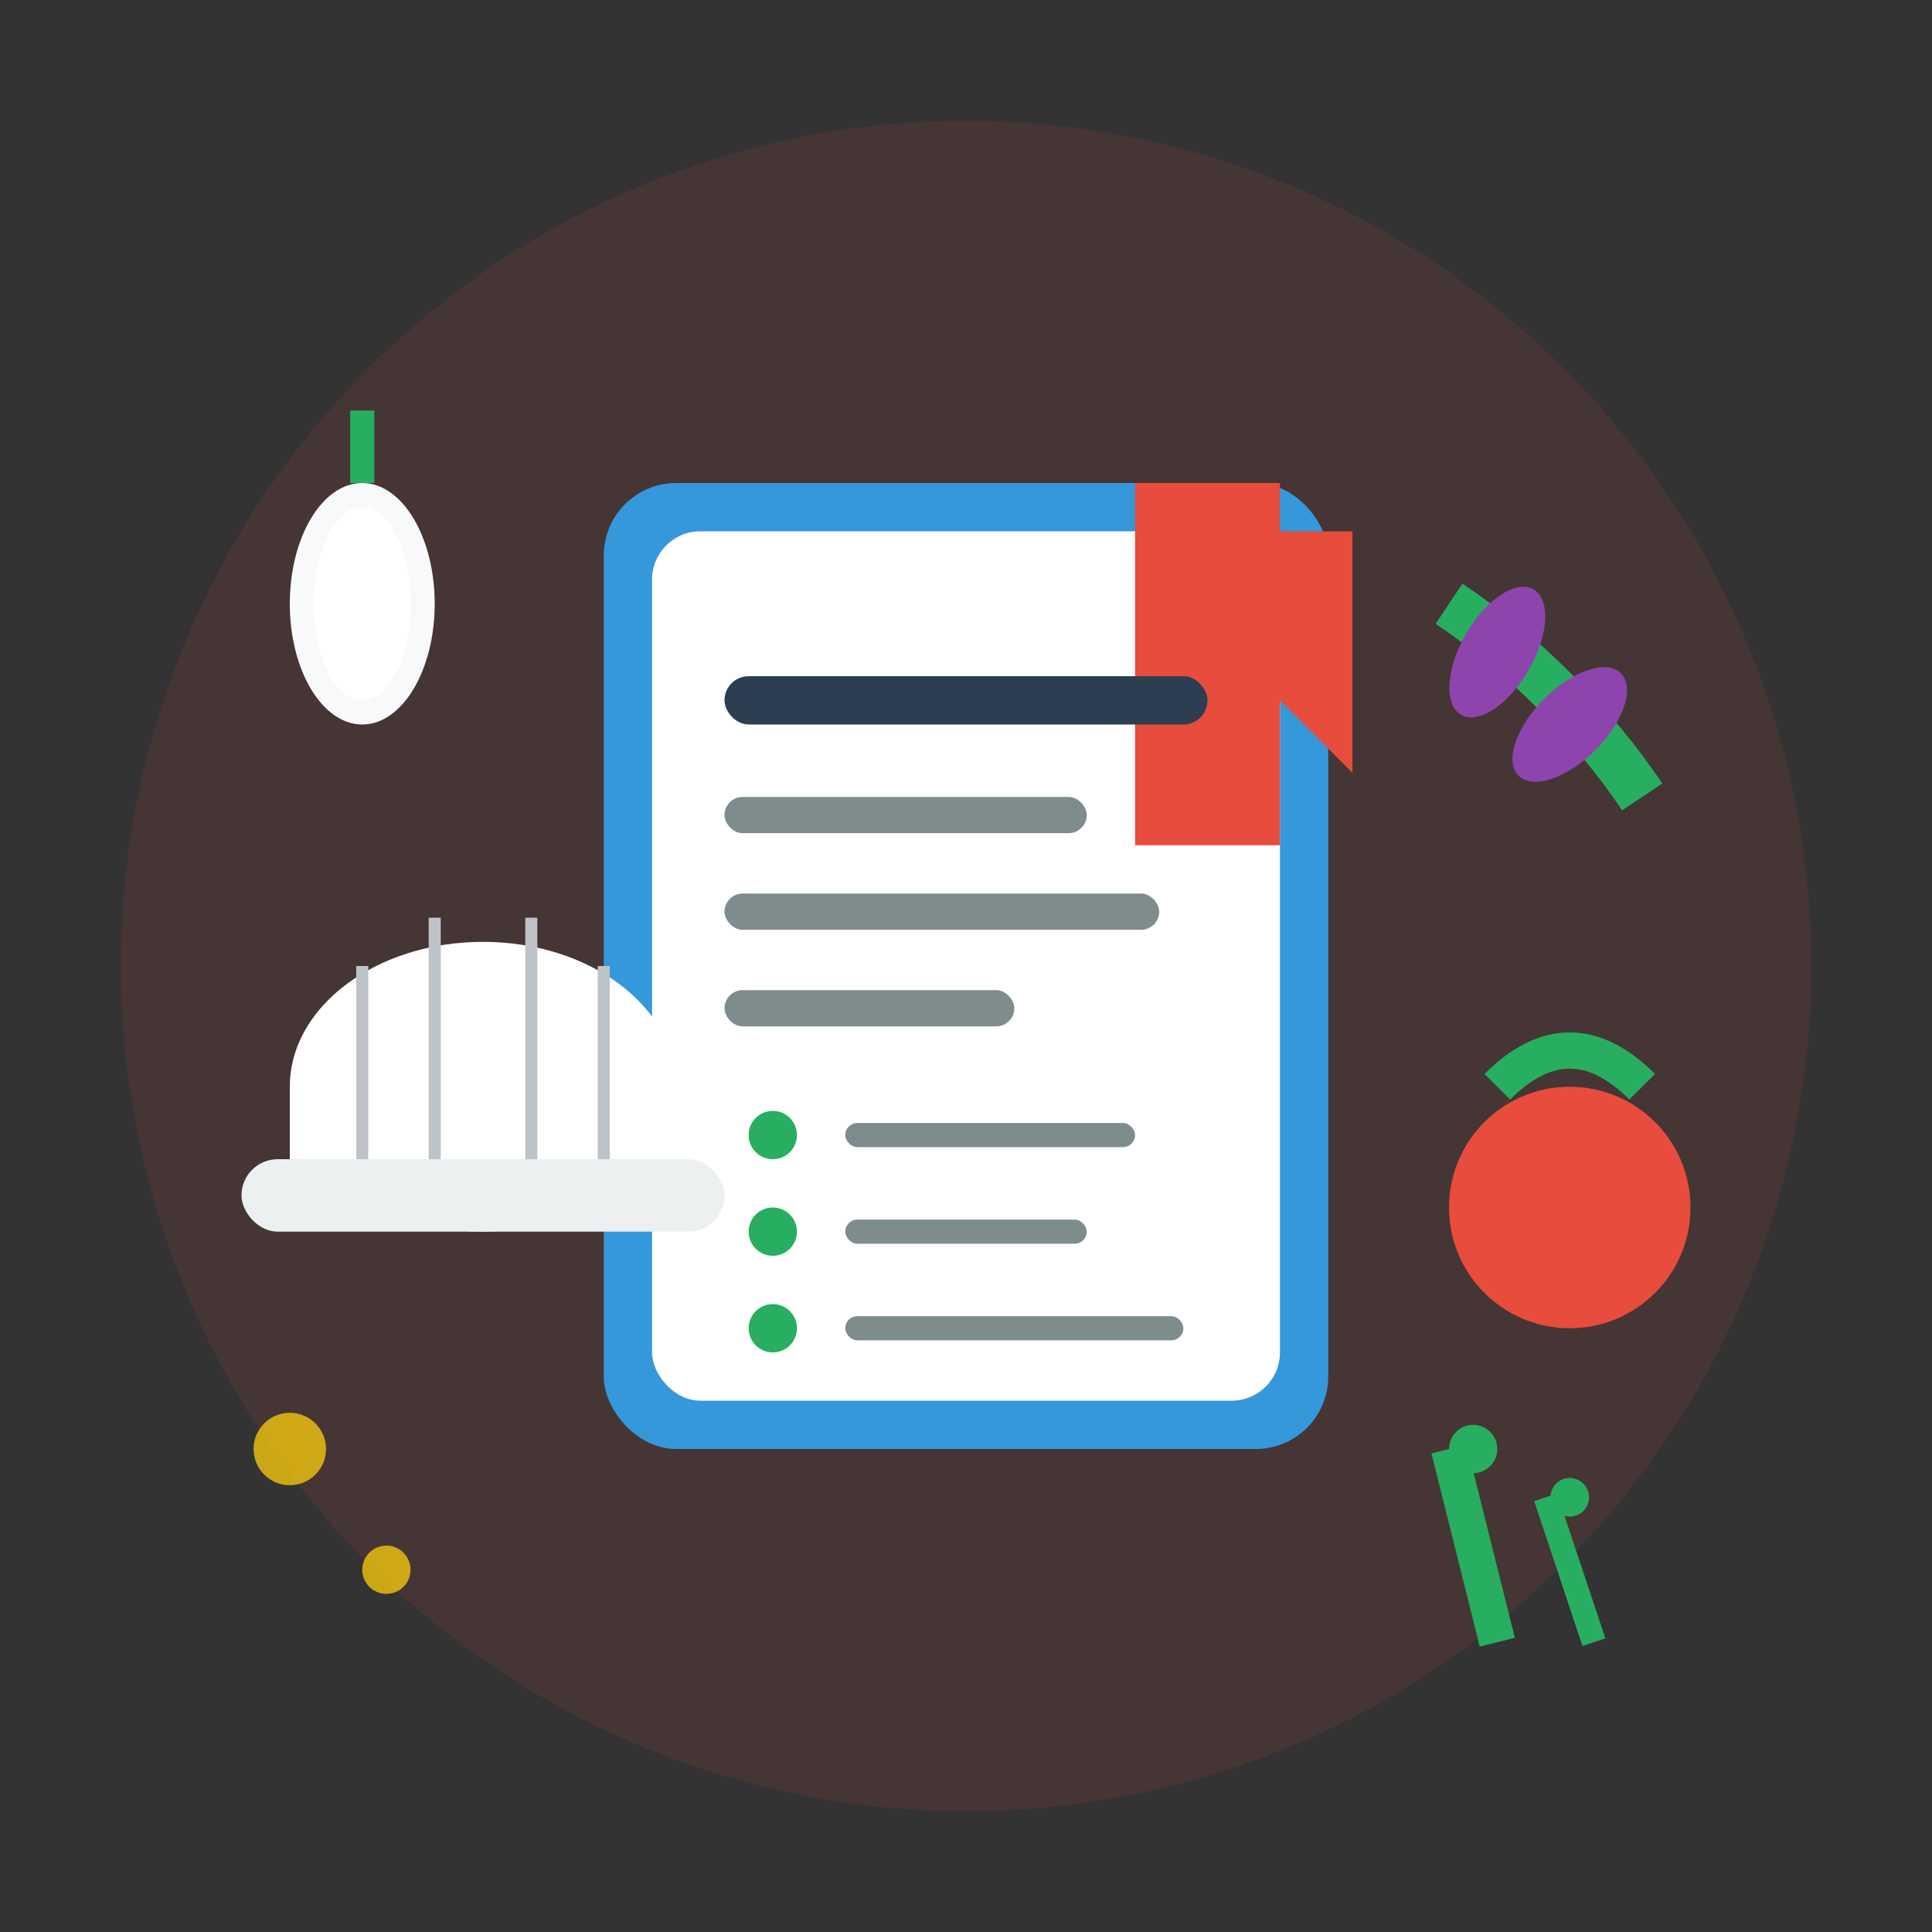 <svg xmlns="http://www.w3.org/2000/svg" viewBox="0 0 80 80" fill="none">
  <rect x="0" y="0" width="80" height="80" fill="#333333" stroke="none"/>
  <!-- Background circle -->
  <circle cx="40" cy="40" r="35" fill="#e74c3c" opacity="0.1"/>
  
  <!-- Cookbook/Recipe book -->
  <rect x="25" y="20" width="30" height="40" rx="3" fill="#3498db"/>
  <rect x="27" y="22" width="26" height="36" rx="2" fill="#ffffff"/>
  
  <!-- Bookmark -->
  <rect x="47" y="20" width="6" height="15" fill="#e74c3c"/>
  <path d="M50 32l3-3l3 3v-10h-6v10z" fill="#e74c3c"/>
  
  <!-- Recipe content lines -->
  <rect x="30" y="28" width="20" height="2" rx="1" fill="#2c3e50"/>
  <rect x="30" y="33" width="15" height="1.5" rx="0.75" fill="#7f8c8d"/>
  <rect x="30" y="37" width="18" height="1.5" rx="0.75" fill="#7f8c8d"/>
  <rect x="30" y="41" width="12" height="1.5" rx="0.75" fill="#7f8c8d"/>
  
  <!-- Recipe ingredients (dots) -->
  <circle cx="32" cy="47" r="1" fill="#27ae60"/>
  <rect x="35" y="46.5" width="12" height="1" rx="0.5" fill="#7f8c8d"/>
  
  <circle cx="32" cy="51" r="1" fill="#27ae60"/>
  <rect x="35" y="50.5" width="10" height="1" rx="0.5" fill="#7f8c8d"/>
  
  <circle cx="32" cy="55" r="1" fill="#27ae60"/>
  <rect x="35" y="54.5" width="14" height="1" rx="0.5" fill="#7f8c8d"/>
  
  <!-- Chef hat -->
  <ellipse cx="20" cy="45" rx="8" ry="6" fill="#ffffff"/>
  <rect x="12" y="45" width="16" height="4" fill="#ffffff"/>
  <rect x="10" y="48" width="20" height="3" rx="1.5" fill="#ecf0f1"/>
  
  <!-- Chef hat pleats -->
  <line x1="15" y1="40" x2="15" y2="48" stroke="#bdc3c7" stroke-width="0.5"/>
  <line x1="18" y1="38" x2="18" y2="48" stroke="#bdc3c7" stroke-width="0.5"/>
  <line x1="22" y1="38" x2="22" y2="48" stroke="#bdc3c7" stroke-width="0.5"/>
  <line x1="25" y1="40" x2="25" y2="48" stroke="#bdc3c7" stroke-width="0.5"/>
  
  <!-- Mediterranean ingredients around -->
  <!-- Olive branch -->
  <path d="M60 25c3 2 6 5 8 8" stroke="#27ae60" stroke-width="2" fill="none"/>
  <ellipse cx="62" cy="27" rx="1.5" ry="3" fill="#8e44ad" transform="rotate(30 62 27)"/>
  <ellipse cx="65" cy="30" rx="1.5" ry="3" fill="#8e44ad" transform="rotate(45 65 30)"/>
  
  <!-- Tomato -->
  <circle cx="65" cy="50" r="5" fill="#e74c3c"/>
  <path d="M62 45c2-2 4-2 6 0" stroke="#27ae60" stroke-width="1.5" fill="none"/>
  
  <!-- Garlic -->
  <ellipse cx="15" cy="25" rx="3" ry="5" fill="#f8f9fa"/>
  <ellipse cx="15" cy="25" rx="2" ry="4" fill="#ffffff"/>
  <path d="M15 20l0-3" stroke="#27ae60" stroke-width="1"/>
  
  <!-- Herbs/spices -->
  <path d="M60 60l2 8" stroke="#27ae60" stroke-width="1.5"/>
  <path d="M64 62l2 6" stroke="#27ae60" stroke-width="1"/>
  <circle cx="61" cy="60" r="1" fill="#27ae60"/>
  <circle cx="65" cy="62" r="0.8" fill="#27ae60"/>
  
  <!-- Olive oil drops -->
  <circle cx="12" cy="60" r="1.5" fill="#f1c40f" opacity="0.8"/>
  <circle cx="16" cy="65" r="1" fill="#f1c40f" opacity="0.8"/>
</svg>
